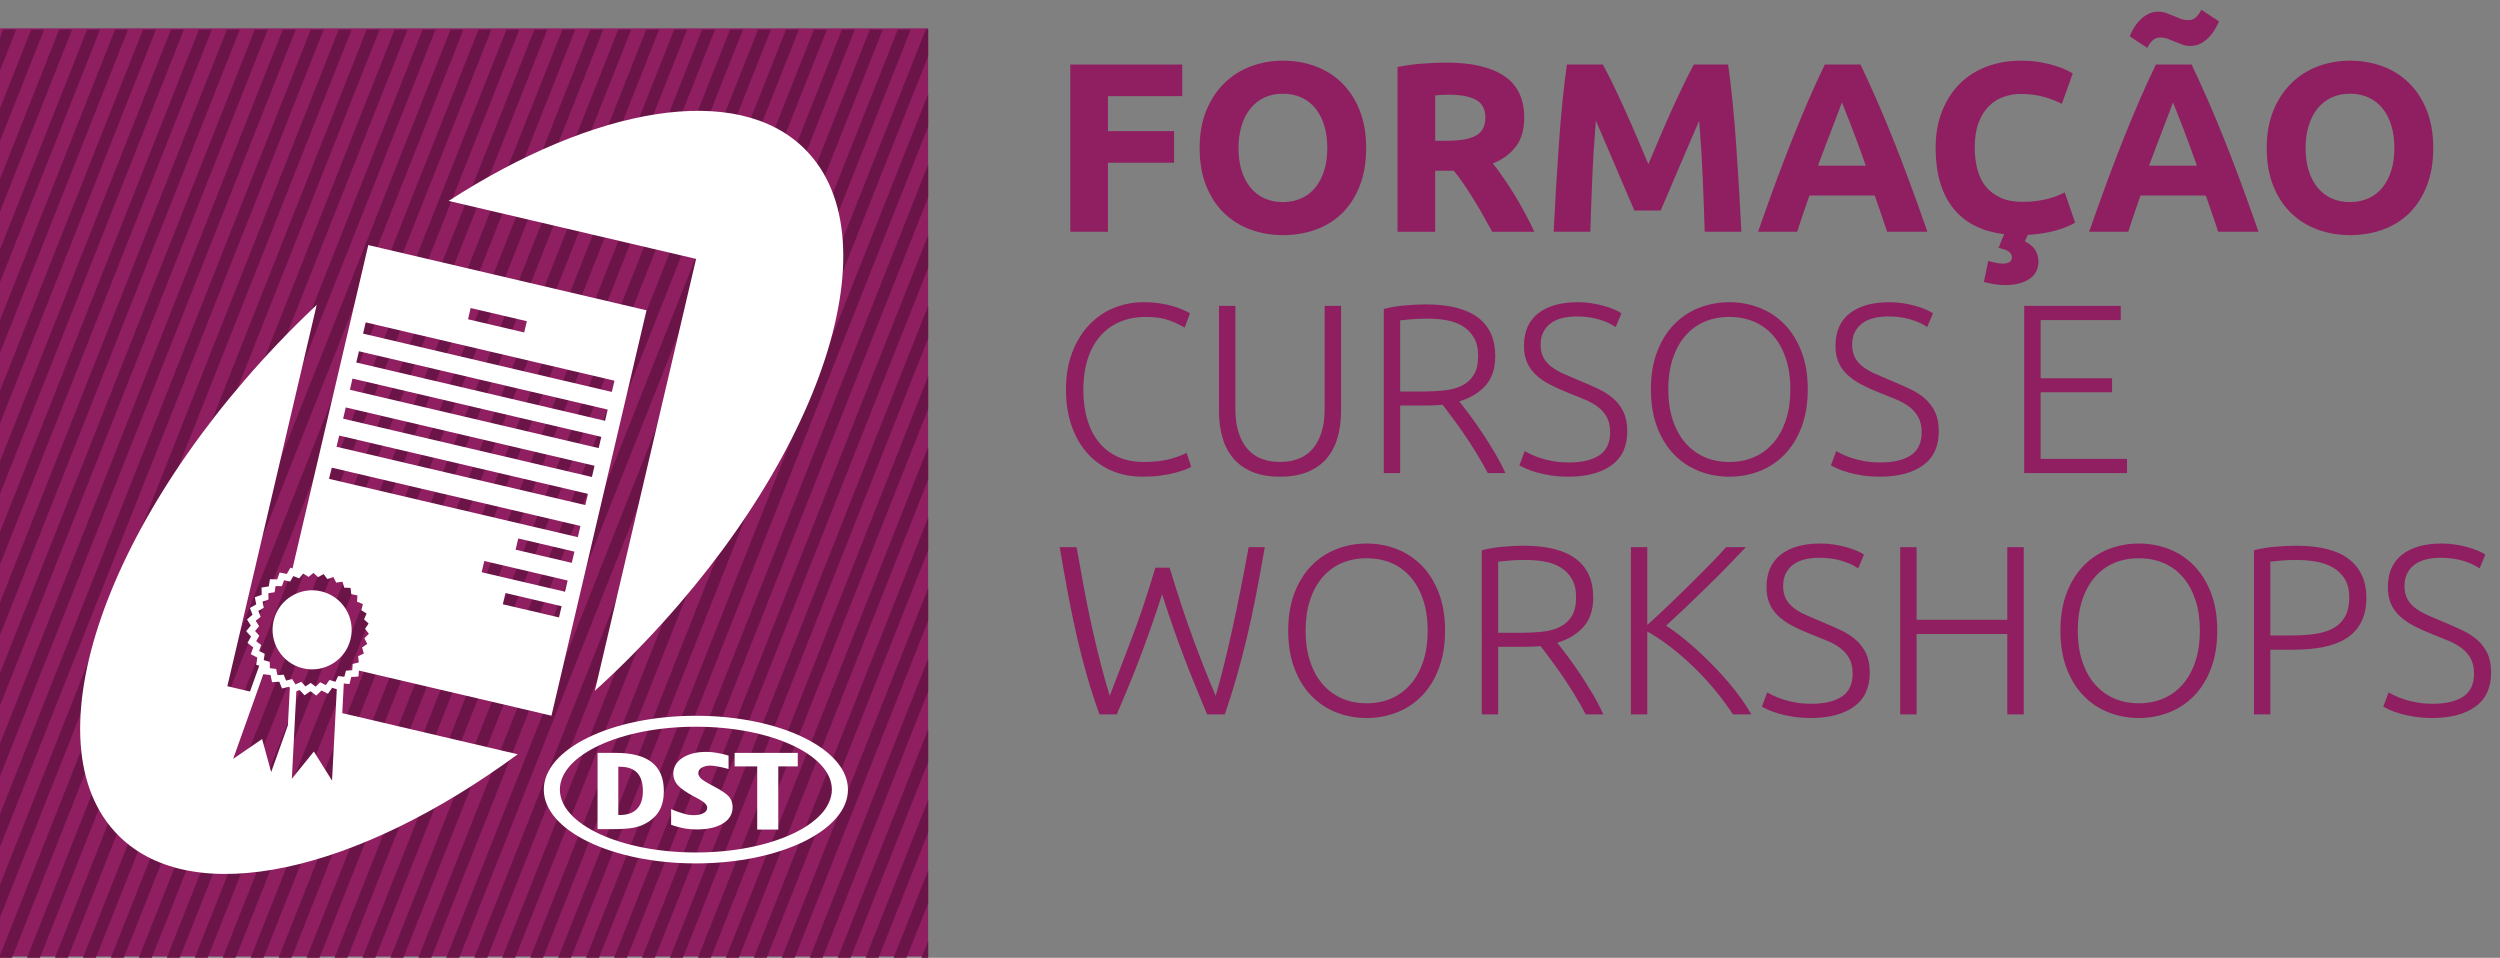 <?xml version="1.0" encoding="utf-8"?>
<!-- Generator: Adobe Illustrator 16.0.3, SVG Export Plug-In . SVG Version: 6.00 Build 0)  -->
<!DOCTYPE svg PUBLIC "-//W3C//DTD SVG 1.1//EN" "http://www.w3.org/Graphics/SVG/1.1/DTD/svg11.dtd">
<svg version="1.1" id="Layer_1" xmlns="http://www.w3.org/2000/svg" xmlns:xlink="http://www.w3.org/1999/xlink" x="0px" y="0px"
	 width="380.25px" height="145.678px" viewBox="0 0 380.25 145.678" enable-background="new 0 0 380.25 145.678"
	 xml:space="preserve">
<rect x="0" y="0" width="380.25" height="145.678" fill="#808080" stroke="none"/>
<rect y="4.31" fill="#8F1F61" width="141.167" height="141.168"/>
<g>
	<path fill="#8F1F61" d="M162.794,35.251V9.815h17.03v4.808h-11.305v5.322h10.058v4.809h-10.058v10.497H162.794z"/>
	<path fill="#8F1F61" d="M207.793,22.515c0,2.177-0.325,4.092-0.974,5.743c-0.648,1.652-1.536,3.035-2.661,4.148
		c-1.125,1.114-2.465,1.952-4.02,2.514c-1.554,0.563-3.224,0.844-5.01,0.844c-1.738,0-3.377-0.281-4.919-0.844
		c-1.541-0.562-2.887-1.4-4.037-2.514c-1.15-1.113-2.055-2.496-2.716-4.148c-0.66-1.651-0.991-3.566-0.991-5.743
		c0-2.178,0.342-4.093,1.028-5.745c0.685-1.652,1.609-3.04,2.771-4.167c1.162-1.125,2.508-1.968,4.037-2.532
		c1.529-0.562,3.139-0.844,4.827-0.844c1.737,0,3.377,0.282,4.919,0.844c1.542,0.564,2.887,1.407,4.037,2.532
		c1.149,1.126,2.055,2.515,2.716,4.167C207.462,18.422,207.793,20.337,207.793,22.515z M188.376,22.515
		c0,1.248,0.153,2.373,0.459,3.376s0.746,1.866,1.322,2.587c0.574,0.722,1.277,1.279,2.11,1.67c0.832,0.391,1.786,0.587,2.863,0.587
		c1.052,0,2-0.196,2.845-0.587c0.844-0.392,1.553-0.948,2.128-1.67c0.575-0.722,1.015-1.584,1.322-2.587
		c0.305-1.003,0.458-2.128,0.458-3.376c0-1.249-0.154-2.38-0.458-3.396c-0.308-1.016-0.748-1.884-1.322-2.606
		c-0.575-0.721-1.284-1.278-2.128-1.67c-0.845-0.391-1.793-0.587-2.845-0.587c-1.077,0-2.031,0.202-2.863,0.605
		c-0.833,0.403-1.536,0.967-2.11,1.688c-0.576,0.722-1.017,1.591-1.322,2.606C188.529,20.172,188.376,21.291,188.376,22.515z"/>
	<path fill="#8F1F61" d="M220.015,9.521c3.816,0,6.741,0.679,8.772,2.038c2.03,1.358,3.046,3.468,3.046,6.331
		c0,1.787-0.41,3.237-1.23,4.35c-0.818,1.114-2,1.989-3.541,2.625c0.515,0.636,1.053,1.365,1.615,2.184
		c0.562,0.82,1.119,1.676,1.67,2.569c0.551,0.894,1.083,1.823,1.597,2.79c0.514,0.967,0.991,1.916,1.432,2.845h-6.401
		c-0.467-0.832-0.939-1.676-1.418-2.533c-0.479-0.855-0.97-1.688-1.473-2.495c-0.504-0.808-1.001-1.572-1.494-2.294
		c-0.491-0.722-0.982-1.376-1.473-1.963h-2.826v9.286h-5.726V10.183c1.248-0.245,2.539-0.417,3.872-0.515
		C217.769,9.571,218.963,9.521,220.015,9.521z M220.345,14.403c-0.417,0-0.789,0.012-1.119,0.036
		c-0.33,0.025-0.643,0.05-0.936,0.074v6.9h1.615c2.152,0,3.694-0.268,4.624-0.807c0.93-0.538,1.395-1.456,1.395-2.753
		c0-1.248-0.471-2.134-1.413-2.66S222.181,14.403,220.345,14.403z"/>
	<path fill="#8F1F61" d="M243.798,9.815c0.442,0.807,0.951,1.805,1.528,2.991c0.577,1.188,1.177,2.472,1.803,3.854
		c0.625,1.383,1.245,2.795,1.858,4.239s1.189,2.802,1.729,4.074c0.541-1.272,1.117-2.63,1.729-4.074
		c0.614-1.444,1.233-2.856,1.858-4.239s1.228-2.667,1.804-3.854c0.576-1.186,1.085-2.184,1.528-2.991h5.211
		c0.244,1.688,0.471,3.579,0.678,5.67c0.208,2.093,0.392,4.271,0.551,6.534c0.159,2.264,0.306,4.532,0.44,6.809
		c0.135,2.275,0.251,4.416,0.349,6.423h-5.579c-0.073-2.471-0.17-5.163-0.293-8.075c-0.123-2.912-0.306-5.848-0.551-8.809
		c-0.443,1.027-0.933,2.165-1.473,3.413c-0.54,1.249-1.074,2.496-1.602,3.744c-0.527,1.249-1.037,2.441-1.528,3.58
		c-0.491,1.137-0.909,2.11-1.252,2.917h-4c-0.344-0.807-0.761-1.78-1.252-2.917c-0.491-1.139-1-2.331-1.529-3.58
		c-0.527-1.248-1.061-2.495-1.6-3.744c-0.541-1.248-1.032-2.386-1.473-3.413c-0.245,2.961-0.429,5.896-0.551,8.809
		c-0.123,2.912-0.22,5.604-0.294,8.075h-5.579c0.098-2.007,0.214-4.147,0.349-6.423c0.134-2.276,0.281-4.545,0.441-6.809
		c0.158-2.263,0.342-4.441,0.551-6.534c0.208-2.091,0.434-3.982,0.678-5.67H243.798z"/>
	<path fill="#8F1F61" d="M287.033,35.251c-0.285-0.883-0.588-1.792-0.914-2.722c-0.325-0.932-0.65-1.86-0.973-2.784h-9.935
		c-0.321,0.928-0.643,1.858-0.965,2.791c-0.323,0.932-0.624,1.838-0.902,2.715h-5.946c0.958-2.741,1.865-5.273,2.724-7.598
		c0.859-2.324,1.699-4.514,2.521-6.57c0.823-2.055,1.632-4.006,2.43-5.854s1.626-3.652,2.486-5.414h5.428
		c0.835,1.761,1.659,3.566,2.471,5.414c0.811,1.848,1.629,3.799,2.451,5.854c0.824,2.056,1.666,4.246,2.527,6.57
		c0.859,2.325,1.769,4.857,2.728,7.598H287.033z M280.153,15.577c-0.127,0.37-0.315,0.873-0.561,1.508
		c-0.247,0.637-0.526,1.371-0.841,2.204c-0.315,0.833-0.666,1.751-1.054,2.753c-0.388,1.001-0.783,2.052-1.184,3.151h7.272
		c-0.389-1.102-0.765-2.157-1.129-3.162c-0.366-1.004-0.713-1.924-1.041-2.758c-0.328-0.833-0.616-1.567-0.863-2.203
		C280.505,16.437,280.305,15.939,280.153,15.577z"/>
	<path fill="#8F1F61" d="M308.434,35.728c-0.099,0.196-0.184,0.379-0.257,0.55c-0.074,0.171-0.135,0.318-0.185,0.441
		c0.784,0.391,1.322,0.855,1.616,1.395c0.293,0.538,0.44,1.088,0.44,1.652c0,1.174-0.466,2.067-1.395,2.679
		c-0.931,0.611-2.153,0.917-3.67,0.917c-0.54,0-1.077-0.043-1.616-0.128c-0.539-0.086-1.077-0.202-1.615-0.349l0.661-3.194
		c0.17,0.049,0.483,0.129,0.936,0.239c0.453,0.111,0.899,0.165,1.339,0.165c0.343,0,0.643-0.067,0.9-0.202
		c0.256-0.135,0.397-0.374,0.422-0.716c0.024-0.293-0.092-0.562-0.35-0.807c-0.256-0.244-0.667-0.428-1.229-0.551l-0.44-0.109
		c0.097-0.293,0.226-0.63,0.385-1.01c0.159-0.38,0.312-0.74,0.459-1.083c-3.425-0.417-6.02-1.744-7.78-3.982
		c-1.763-2.239-2.644-5.279-2.644-9.121c0-2.104,0.33-3.983,0.99-5.634c0.662-1.652,1.567-3.046,2.717-4.185
		c1.15-1.137,2.521-2.001,4.111-2.587c1.59-0.587,3.315-0.881,5.175-0.881c1.076,0,2.056,0.08,2.936,0.239
		c0.881,0.16,1.652,0.343,2.313,0.551c0.661,0.208,1.211,0.421,1.652,0.642c0.44,0.22,0.757,0.391,0.954,0.514l-1.652,4.624
		c-0.782-0.415-1.694-0.77-2.733-1.063c-1.041-0.294-2.22-0.44-3.542-0.44c-0.881,0-1.743,0.146-2.587,0.44
		c-0.843,0.293-1.591,0.765-2.24,1.413c-0.648,0.649-1.169,1.486-1.559,2.514c-0.393,1.027-0.587,2.275-0.587,3.744
		c0,1.174,0.128,2.27,0.385,3.285c0.256,1.016,0.673,1.89,1.248,2.625c0.575,0.733,1.327,1.315,2.258,1.743
		c0.93,0.428,2.055,0.642,3.376,0.642c0.832,0,1.578-0.048,2.239-0.146c0.661-0.097,1.248-0.214,1.761-0.348
		c0.514-0.135,0.966-0.288,1.358-0.459c0.392-0.17,0.747-0.33,1.065-0.477l1.578,4.588c-0.71,0.44-1.682,0.838-2.917,1.193
		C311.473,35.403,310.049,35.631,308.434,35.728z"/>
	<path fill="#8F1F61" d="M337.39,35.251c-0.284-0.883-0.587-1.792-0.913-2.722c-0.325-0.932-0.65-1.86-0.973-2.784h-9.935
		c-0.321,0.928-0.644,1.858-0.966,2.791c-0.323,0.932-0.623,1.838-0.902,2.715h-5.945c0.957-2.741,1.864-5.273,2.723-7.598
		c0.86-2.324,1.699-4.514,2.522-6.57c0.823-2.055,1.632-4.006,2.431-5.854c0.798-1.848,1.626-3.652,2.485-5.414h5.428
		c0.835,1.761,1.66,3.566,2.47,5.414c0.812,1.848,1.629,3.799,2.452,5.854c0.823,2.056,1.665,4.246,2.526,6.57
		c0.86,2.325,1.77,4.857,2.728,7.598H337.39z M337.503,3.246c-0.147,0.366-0.349,0.771-0.606,1.211
		c-0.256,0.44-0.568,0.85-0.935,1.229c-0.368,0.38-0.784,0.691-1.249,0.936c-0.464,0.245-0.979,0.367-1.542,0.367
		c-0.44,0-0.851-0.068-1.229-0.203c-0.38-0.134-0.751-0.281-1.119-0.44c-0.366-0.159-0.734-0.306-1.102-0.44
		c-0.367-0.134-0.747-0.202-1.137-0.202c-0.491,0-0.894,0.159-1.211,0.478c-0.318,0.318-0.575,0.685-0.771,1.101l-2.678-1.762
		c0.146-0.367,0.348-0.771,0.605-1.211c0.256-0.44,0.569-0.85,0.936-1.229c0.367-0.379,0.783-0.69,1.248-0.936
		c0.464-0.245,0.978-0.367,1.541-0.367c0.44,0,0.851,0.067,1.23,0.202c0.378,0.135,0.752,0.281,1.119,0.44
		c0.367,0.159,0.728,0.306,1.083,0.44c0.354,0.135,0.74,0.202,1.157,0.202c0.489,0,0.893-0.159,1.211-0.478
		c0.318-0.317,0.574-0.685,0.771-1.101L337.503,3.246z M330.51,15.577c-0.126,0.37-0.314,0.873-0.56,1.508
		c-0.246,0.637-0.526,1.371-0.841,2.204c-0.314,0.833-0.666,1.751-1.054,2.753c-0.388,1.001-0.782,2.052-1.184,3.151h7.274
		c-0.391-1.102-0.767-2.157-1.131-3.162c-0.365-1.004-0.711-1.924-1.041-2.758c-0.328-0.833-0.616-1.567-0.864-2.203
		C330.863,16.437,330.663,15.939,330.51,15.577z"/>
	<path fill="#8F1F61" d="M370.095,22.515c0,2.177-0.323,4.092-0.972,5.743c-0.648,1.652-1.535,3.035-2.661,4.148
		c-1.125,1.114-2.465,1.952-4.02,2.514c-1.553,0.563-3.223,0.844-5.009,0.844c-1.738,0-3.376-0.281-4.919-0.844
		c-1.542-0.562-2.886-1.4-4.037-2.514c-1.15-1.113-2.055-2.496-2.716-4.148c-0.661-1.651-0.991-3.566-0.991-5.743
		c0-2.178,0.342-4.093,1.028-5.745c0.685-1.652,1.608-3.04,2.771-4.167c1.162-1.125,2.508-1.968,4.038-2.532
		c1.528-0.562,3.138-0.844,4.827-0.844c1.737,0,3.377,0.282,4.917,0.844c1.542,0.564,2.888,1.407,4.038,2.532
		c1.149,1.126,2.056,2.515,2.716,4.167C369.766,18.422,370.095,20.337,370.095,22.515z M350.68,22.515
		c0,1.248,0.152,2.373,0.458,3.376c0.307,1.003,0.746,1.866,1.322,2.587c0.574,0.722,1.278,1.279,2.11,1.67
		c0.832,0.391,1.786,0.587,2.863,0.587c1.051,0,2-0.196,2.845-0.587c0.844-0.392,1.554-0.948,2.129-1.67
		c0.575-0.722,1.015-1.584,1.32-2.587c0.306-1.003,0.459-2.128,0.459-3.376c0-1.249-0.153-2.38-0.459-3.396
		c-0.306-1.016-0.746-1.884-1.32-2.606c-0.575-0.721-1.285-1.278-2.129-1.67c-0.844-0.391-1.793-0.587-2.845-0.587
		c-1.077,0-2.031,0.202-2.863,0.605s-1.537,0.967-2.11,1.688c-0.576,0.722-1.016,1.591-1.322,2.606
		C350.832,20.172,350.68,21.291,350.68,22.515z"/>
	<path fill="#8F1F61" d="M173.731,72.505c-1.639,0-3.163-0.293-4.569-0.88c-1.408-0.587-2.63-1.444-3.67-2.569
		c-1.04-1.126-1.86-2.515-2.459-4.166c-0.6-1.652-0.899-3.542-0.899-5.671s0.324-4.019,0.973-5.671
		c0.648-1.651,1.51-3.04,2.587-4.166c1.076-1.125,2.324-1.976,3.744-2.551c1.419-0.575,2.9-0.862,4.441-0.862
		c0.954,0,1.823,0.061,2.605,0.183c0.784,0.124,1.469,0.275,2.056,0.459c0.587,0.184,1.088,0.367,1.505,0.55
		s0.734,0.349,0.954,0.496l-0.808,2.166c-0.611-0.367-1.389-0.728-2.331-1.083c-0.942-0.354-2.11-0.533-3.505-0.533
		c-1.591,0-2.979,0.27-4.166,0.808c-1.187,0.538-2.184,1.297-2.991,2.275c-0.808,0.979-1.414,2.141-1.817,3.488
		c-0.404,1.345-0.606,2.838-0.606,4.477c0,1.688,0.202,3.212,0.606,4.57c0.403,1.357,0.997,2.514,1.779,3.468
		c0.783,0.954,1.744,1.689,2.882,2.202c1.137,0.514,2.441,0.771,3.909,0.771c1.615,0,2.967-0.153,4.056-0.459
		s1.915-0.618,2.478-0.936L181.182,71c-0.171,0.123-0.465,0.263-0.88,0.422c-0.416,0.159-0.942,0.324-1.578,0.495
		c-0.637,0.171-1.371,0.312-2.203,0.422C175.688,72.45,174.76,72.505,173.731,72.505z"/>
	<path fill="#8F1F61" d="M194.69,72.505c-1.689,0-3.127-0.256-4.314-0.771c-1.187-0.514-2.147-1.223-2.88-2.129
		c-0.734-0.905-1.266-1.963-1.597-3.175c-0.331-1.211-0.495-2.514-0.495-3.909V46.519h2.496v15.672c0,1.394,0.166,2.601,0.496,3.615
		c0.33,1.016,0.789,1.854,1.376,2.514c0.588,0.661,1.297,1.15,2.129,1.469c0.832,0.318,1.762,0.477,2.791,0.477
		c1.026,0,1.956-0.159,2.788-0.477c0.833-0.318,1.542-0.808,2.13-1.469c0.587-0.66,1.046-1.498,1.375-2.514
		c0.331-1.015,0.496-2.221,0.496-3.615V46.519h2.496v16.003c0,1.395-0.165,2.698-0.495,3.909c-0.33,1.211-0.863,2.27-1.596,3.175
		c-0.735,0.906-1.695,1.615-2.882,2.129C197.814,72.249,196.377,72.505,194.69,72.505z"/>
	<path fill="#8F1F61" d="M227.428,54.153c0,1.909-0.502,3.413-1.504,4.514c-1.003,1.102-2.325,1.897-3.964,2.387
		c0.391,0.489,0.899,1.15,1.524,1.981c0.624,0.833,1.266,1.744,1.926,2.734c0.662,0.991,1.309,2.025,1.946,3.102
		c0.636,1.077,1.174,2.104,1.614,3.083h-2.679c-0.514-0.979-1.071-1.958-1.67-2.937c-0.6-0.978-1.211-1.927-1.835-2.844
		c-0.623-0.918-1.229-1.768-1.817-2.551c-0.587-0.783-1.1-1.468-1.541-2.056c-0.783,0.073-1.566,0.11-2.349,0.11h-4.111v10.278
		h-2.496V46.996c0.882-0.244,1.916-0.422,3.101-0.533c1.188-0.11,2.283-0.165,3.286-0.165c3.499,0,6.135,0.661,7.91,1.982
		C226.542,49.602,227.428,51.561,227.428,54.153z M217.152,48.464c-0.931,0-1.744,0.032-2.441,0.092
		c-0.698,0.062-1.279,0.117-1.744,0.166v10.827h3.45c1.15,0,2.24-0.055,3.267-0.165c1.029-0.11,1.921-0.355,2.681-0.734
		c0.758-0.379,1.357-0.924,1.798-1.634c0.44-0.709,0.661-1.676,0.661-2.9c0-1.125-0.221-2.055-0.661-2.789
		c-0.44-0.734-1.015-1.315-1.725-1.743c-0.71-0.428-1.523-0.722-2.441-0.881C219.079,48.544,218.129,48.464,217.152,48.464z"/>
	<path fill="#8F1F61" d="M238.624,70.34c1.982,0,3.523-0.361,4.625-1.085c1.101-0.724,1.652-1.896,1.652-3.513
		c0-0.932-0.179-1.711-0.533-2.336c-0.355-0.625-0.826-1.153-1.413-1.582c-0.586-0.429-1.26-0.796-2.019-1.101
		c-0.758-0.304-1.554-0.626-2.386-0.967c-1.051-0.413-1.994-0.839-2.825-1.276c-0.833-0.438-1.542-0.932-2.129-1.483
		c-0.586-0.55-1.033-1.18-1.34-1.89c-0.306-0.71-0.459-1.542-0.459-2.495c0-2.178,0.722-3.831,2.166-4.956
		c1.444-1.125,3.451-1.688,6.02-1.688c0.685,0,1.359,0.049,2.019,0.146c0.661,0.098,1.279,0.227,1.854,0.385
		c0.574,0.16,1.101,0.337,1.578,0.532c0.477,0.196,0.874,0.404,1.192,0.624l-0.88,2.092c-0.71-0.488-1.573-0.881-2.588-1.174
		c-1.015-0.293-2.11-0.44-3.285-0.44c-0.807,0-1.548,0.079-2.22,0.238c-0.674,0.159-1.255,0.416-1.744,0.771
		c-0.489,0.354-0.875,0.802-1.155,1.339c-0.282,0.54-0.423,1.188-0.423,1.946c0,0.783,0.146,1.444,0.44,1.982
		s0.704,1.003,1.23,1.395c0.526,0.392,1.143,0.747,1.854,1.064c0.709,0.318,1.48,0.648,2.312,0.991
		c1.003,0.416,1.951,0.832,2.845,1.248c0.892,0.417,1.669,0.906,2.33,1.468c0.661,0.563,1.188,1.248,1.579,2.055
		c0.391,0.808,0.587,1.799,0.587,2.973c0,2.3-0.802,4.026-2.404,5.174c-1.604,1.15-3.774,1.726-6.515,1.726
		c-0.979,0-1.873-0.061-2.68-0.184c-0.807-0.122-1.529-0.275-2.166-0.458c-0.637-0.184-1.174-0.373-1.615-0.569
		c-0.44-0.196-0.785-0.367-1.028-0.515l0.809-2.165c0.244,0.146,0.574,0.318,0.991,0.514c0.415,0.196,0.905,0.385,1.468,0.569
		c0.562,0.183,1.198,0.336,1.909,0.459C236.984,70.279,237.766,70.34,238.624,70.34z"/>
	<path fill="#8F1F61" d="M274.96,59.218c0,2.178-0.319,4.099-0.955,5.763c-0.636,1.664-1.499,3.053-2.587,4.167
		c-1.09,1.113-2.355,1.951-3.799,2.513c-1.444,0.563-2.973,0.844-4.587,0.844c-1.616,0-3.145-0.281-4.588-0.844
		c-1.444-0.562-2.71-1.4-3.799-2.513c-1.089-1.114-1.952-2.502-2.587-4.167c-0.637-1.664-0.955-3.584-0.955-5.763
		c0-2.178,0.317-4.092,0.955-5.744c0.636-1.652,1.499-3.034,2.587-4.147c1.088-1.113,2.355-1.951,3.799-2.514
		c1.444-0.562,2.973-0.844,4.588-0.844c1.614,0,3.144,0.281,4.587,0.844c1.443,0.563,2.709,1.401,3.799,2.514
		c1.088,1.114,1.952,2.496,2.587,4.147C274.642,55.126,274.96,57.041,274.96,59.218z M272.318,59.218
		c0-1.712-0.221-3.249-0.661-4.606c-0.441-1.357-1.064-2.514-1.872-3.468c-0.809-0.954-1.78-1.682-2.918-2.184
		c-1.138-0.501-2.417-0.753-3.835-0.753c-1.419,0-2.698,0.251-3.836,0.753c-1.137,0.502-2.11,1.229-2.918,2.184
		c-0.807,0.955-1.431,2.111-1.871,3.468c-0.44,1.358-0.661,2.895-0.661,4.606c0,1.713,0.221,3.249,0.661,4.607
		c0.44,1.357,1.064,2.514,1.871,3.468c0.808,0.954,1.781,1.689,2.918,2.202c1.138,0.514,2.417,0.771,3.836,0.771
		c1.418,0,2.697-0.257,3.835-0.771c1.138-0.513,2.11-1.248,2.918-2.202c0.808-0.954,1.431-2.11,1.872-3.468
		C272.097,62.467,272.318,60.932,272.318,59.218z"/>
	<path fill="#8F1F61" d="M286.007,70.34c1.982,0,3.524-0.361,4.625-1.085c1.1-0.724,1.651-1.896,1.651-3.513
		c0-0.932-0.178-1.711-0.532-2.336c-0.355-0.625-0.826-1.153-1.413-1.582c-0.587-0.429-1.261-0.796-2.02-1.101
		c-0.758-0.304-1.555-0.626-2.386-0.967c-1.052-0.413-1.994-0.839-2.826-1.276c-0.833-0.438-1.542-0.932-2.129-1.483
		c-0.587-0.55-1.033-1.18-1.339-1.89c-0.307-0.71-0.459-1.542-0.459-2.495c0-2.178,0.722-3.831,2.166-4.956
		c1.443-1.125,3.45-1.688,6.02-1.688c0.685,0,1.358,0.049,2.018,0.146c0.661,0.098,1.278,0.227,1.854,0.385
		c0.574,0.16,1.101,0.337,1.578,0.532c0.477,0.196,0.874,0.404,1.193,0.624l-0.881,2.092c-0.71-0.488-1.572-0.881-2.587-1.174
		c-1.016-0.293-2.111-0.44-3.286-0.44c-0.807,0-1.547,0.079-2.221,0.238c-0.673,0.159-1.254,0.416-1.742,0.771
		c-0.49,0.354-0.876,0.802-1.156,1.339c-0.283,0.54-0.422,1.188-0.422,1.946c0,0.783,0.146,1.444,0.44,1.982
		c0.293,0.539,0.703,1.003,1.229,1.395c0.525,0.392,1.144,0.747,1.854,1.064c0.709,0.318,1.48,0.648,2.312,0.991
		c1.002,0.416,1.95,0.832,2.845,1.248c0.891,0.417,1.67,0.906,2.331,1.468c0.66,0.563,1.186,1.248,1.578,2.055
		c0.39,0.808,0.587,1.799,0.587,2.973c0,2.3-0.801,4.026-2.405,5.174c-1.604,1.15-3.774,1.726-6.514,1.726
		c-0.979,0-1.873-0.061-2.679-0.184c-0.808-0.122-1.53-0.275-2.166-0.458c-0.637-0.184-1.174-0.373-1.615-0.569
		c-0.44-0.196-0.783-0.367-1.028-0.515l0.808-2.165c0.245,0.146,0.575,0.318,0.991,0.514c0.416,0.196,0.905,0.385,1.468,0.569
		c0.562,0.183,1.199,0.336,1.909,0.459C284.368,70.279,285.15,70.34,286.007,70.34z"/>
	<path fill="#8F1F61" d="M307.883,71.955V46.519h14.682v2.166h-12.186v8.845h10.864v2.129h-10.864V69.79h13.14v2.166H307.883z"/>
	<path fill="#8F1F61" d="M177.9,86.343c1.18,3.933,2.356,7.498,3.532,10.695c1.176,3.198,2.334,6.129,3.475,8.795
		c0.84-2.888,1.688-6.289,2.542-10.202c0.854-3.912,1.677-8.047,2.467-12.408h2.459c-0.452,2.622-0.901,5.077-1.348,7.366
		c-0.448,2.289-0.917,4.466-1.413,6.534c-0.494,2.066-1.012,4.047-1.554,5.942c-0.542,1.896-1.133,3.76-1.773,5.595h-2.685
		c-0.577-1.399-1.152-2.797-1.727-4.191c-0.574-1.394-1.145-2.832-1.711-4.311c-0.566-1.479-1.131-3.025-1.698-4.64
		c-0.566-1.613-1.136-3.326-1.709-5.137c-0.582,1.818-1.158,3.535-1.729,5.151c-0.571,1.617-1.138,3.165-1.7,4.646
		c-0.563,1.48-1.132,2.918-1.707,4.313c-0.574,1.394-1.162,2.785-1.762,4.169h-2.63c-0.664-1.837-1.271-3.704-1.823-5.602
		c-0.553-1.897-1.068-3.88-1.548-5.947c-0.479-2.067-0.936-4.245-1.367-6.531c-0.432-2.287-0.87-4.74-1.315-7.357h2.57
		c0.379,2.15,0.762,4.261,1.149,6.33c0.387,2.068,0.795,4.068,1.226,6.001c0.432,1.933,0.872,3.761,1.319,5.488
		s0.898,3.323,1.352,4.791c1.044-2.714,2.169-5.654,3.374-8.822c1.206-3.166,2.394-6.722,3.565-10.668H177.9z"/>
	<path fill="#8F1F61" d="M219.794,95.922c0,2.178-0.318,4.099-0.954,5.762c-0.636,1.665-1.499,3.053-2.587,4.167
		c-1.09,1.113-2.357,1.951-3.8,2.514c-1.443,0.563-2.974,0.844-4.588,0.844c-1.614,0-3.144-0.281-4.587-0.844
		c-1.444-0.563-2.711-1.4-3.798-2.514c-1.089-1.113-1.953-2.502-2.589-4.167c-0.636-1.664-0.954-3.584-0.954-5.762
		c0-2.178,0.318-4.092,0.954-5.744c0.636-1.652,1.5-3.034,2.589-4.147c1.087-1.114,2.354-1.951,3.798-2.515
		c1.443-0.562,2.973-0.844,4.587-0.844c1.615,0,3.145,0.282,4.588,0.844c1.443,0.563,2.709,1.401,3.8,2.515
		c1.088,1.114,1.951,2.496,2.587,4.147C219.476,91.831,219.794,93.745,219.794,95.922z M217.152,95.922
		c0-1.712-0.221-3.249-0.661-4.606c-0.44-1.358-1.064-2.514-1.871-3.468c-0.809-0.954-1.781-1.683-2.918-2.184
		c-1.138-0.501-2.417-0.752-3.836-0.752c-1.419,0-2.697,0.251-3.835,0.752c-1.137,0.501-2.11,1.23-2.918,2.184
		c-0.807,0.955-1.43,2.11-1.871,3.468c-0.44,1.358-0.662,2.894-0.662,4.606c0,1.713,0.221,3.248,0.662,4.606
		c0.441,1.358,1.064,2.514,1.871,3.468c0.808,0.954,1.781,1.688,2.918,2.202c1.139,0.514,2.417,0.771,3.835,0.771
		c1.419,0,2.698-0.257,3.836-0.771c1.137-0.514,2.11-1.248,2.918-2.202c0.807-0.954,1.431-2.11,1.871-3.468
		C216.931,99.17,217.152,97.635,217.152,95.922z"/>
	<path fill="#8F1F61" d="M242.33,90.857c0,1.909-0.501,3.414-1.504,4.515c-1.004,1.101-2.325,1.896-3.964,2.386
		c0.391,0.489,0.899,1.149,1.523,1.981c0.625,0.833,1.267,1.744,1.928,2.734c0.66,0.992,1.308,2.025,1.946,3.102
		c0.636,1.077,1.173,2.104,1.613,3.083h-2.678c-0.514-0.979-1.072-1.958-1.67-2.937c-0.6-0.978-1.211-1.927-1.835-2.844
		c-0.625-0.918-1.23-1.768-1.817-2.551c-0.587-0.783-1.101-1.468-1.542-2.055c-0.784,0.073-1.566,0.11-2.349,0.11h-4.111v10.278
		h-2.495V83.7c0.881-0.245,1.914-0.422,3.101-0.532c1.187-0.11,2.283-0.165,3.286-0.165c3.498,0,6.135,0.66,7.91,1.982
		C241.443,86.306,242.33,88.264,242.33,90.857z M232.052,85.168c-0.93,0-1.743,0.031-2.44,0.091
		c-0.697,0.062-1.278,0.117-1.744,0.166v10.827h3.45c1.15,0,2.24-0.055,3.267-0.165c1.027-0.11,1.921-0.355,2.679-0.734
		c0.758-0.379,1.358-0.923,1.799-1.633c0.44-0.709,0.661-1.676,0.661-2.9c0-1.125-0.221-2.055-0.661-2.789
		c-0.441-0.734-1.017-1.316-1.726-1.744c-0.71-0.428-1.523-0.722-2.441-0.881C233.979,85.247,233.031,85.168,232.052,85.168z"/>
	<path fill="#8F1F61" d="M263.582,108.659c-0.833-1.275-1.769-2.537-2.808-3.787c-1.041-1.25-2.135-2.426-3.286-3.528
		c-1.15-1.103-2.319-2.107-3.505-3.014c-1.187-0.907-2.33-1.667-3.432-2.28v12.609h-2.496V83.223h2.496V95.06
		c0.931-0.831,1.965-1.789,3.104-2.876c1.138-1.087,2.265-2.181,3.378-3.28c1.115-1.099,2.162-2.149,3.141-3.151
		c0.979-1.001,1.763-1.844,2.352-2.529h3.009c-0.709,0.757-1.567,1.656-2.571,2.694c-1.004,1.039-2.069,2.108-3.196,3.207
		c-1.126,1.1-2.247,2.181-3.361,3.243c-1.114,1.063-2.113,1.998-2.994,2.803c0.708,0.442,1.474,0.987,2.293,1.636
		c0.82,0.648,1.652,1.359,2.496,2.132c0.844,0.771,1.676,1.58,2.496,2.426c0.82,0.845,1.591,1.697,2.313,2.554
		c0.721,0.858,1.37,1.69,1.945,2.499c0.575,0.809,1.045,1.556,1.413,2.243H263.582z"/>
	<path fill="#8F1F61" d="M275.51,107.043c1.982,0,3.524-0.361,4.625-1.085s1.651-1.895,1.651-3.513c0-0.932-0.178-1.711-0.532-2.335
		c-0.354-0.625-0.825-1.153-1.413-1.583c-0.587-0.428-1.261-0.796-2.019-1.1c-0.759-0.304-1.554-0.625-2.386-0.967
		c-1.052-0.413-1.995-0.838-2.826-1.276c-0.832-0.438-1.541-0.932-2.129-1.483c-0.586-0.55-1.033-1.18-1.339-1.89
		c-0.307-0.71-0.459-1.542-0.459-2.496c0-2.178,0.722-3.83,2.166-4.955c1.443-1.125,3.451-1.689,6.02-1.689
		c0.685,0,1.358,0.049,2.018,0.147c0.661,0.098,1.279,0.226,1.854,0.385c0.575,0.16,1.101,0.337,1.578,0.533
		s0.875,0.404,1.193,0.624l-0.882,2.092c-0.709-0.49-1.573-0.882-2.587-1.175c-1.016-0.293-2.111-0.44-3.286-0.44
		c-0.806,0-1.546,0.079-2.219,0.239c-0.675,0.159-1.255,0.416-1.744,0.771c-0.49,0.355-0.875,0.802-1.157,1.34
		c-0.282,0.539-0.422,1.187-0.422,1.945c0,0.783,0.146,1.444,0.44,1.982c0.293,0.539,0.703,1.003,1.229,1.395
		c0.526,0.392,1.144,0.747,1.855,1.064c0.708,0.318,1.48,0.649,2.312,0.991c1.002,0.417,1.95,0.832,2.844,1.248
		c0.893,0.416,1.669,0.905,2.331,1.468c0.661,0.562,1.187,1.248,1.578,2.055c0.391,0.807,0.587,1.799,0.587,2.973
		c0,2.299-0.802,4.025-2.405,5.175c-1.602,1.15-3.774,1.725-6.514,1.725c-0.979,0-1.872-0.062-2.679-0.184
		c-0.807-0.123-1.529-0.275-2.166-0.458c-0.637-0.184-1.175-0.373-1.616-0.569c-0.44-0.196-0.783-0.367-1.027-0.514l0.807-2.166
		c0.245,0.147,0.575,0.318,0.991,0.514c0.416,0.196,0.904,0.385,1.468,0.569c0.562,0.183,1.199,0.336,1.909,0.459
		C273.871,106.983,274.654,107.043,275.51,107.043z"/>
	<path fill="#8F1F61" d="M305.313,83.223h2.497v25.437h-2.497V96.436h-13.8v12.223h-2.496V83.223h2.496v11.048h13.8V83.223z"/>
	<path fill="#8F1F61" d="M337.245,95.922c0,2.178-0.317,4.099-0.953,5.762c-0.637,1.665-1.499,3.053-2.588,4.167
		c-1.089,1.113-2.354,1.951-3.799,2.514c-1.444,0.563-2.972,0.844-4.588,0.844c-1.615,0-3.144-0.281-4.587-0.844
		c-1.444-0.563-2.711-1.4-3.798-2.514c-1.09-1.113-1.953-2.502-2.588-4.167c-0.637-1.664-0.955-3.584-0.955-5.762
		c0-2.178,0.317-4.092,0.955-5.744c0.635-1.652,1.498-3.034,2.588-4.147c1.087-1.114,2.354-1.951,3.798-2.515
		c1.443-0.562,2.973-0.844,4.587-0.844c1.616,0,3.144,0.282,4.588,0.844c1.444,0.563,2.71,1.401,3.799,2.515
		c1.089,1.114,1.952,2.496,2.588,4.147C336.927,91.831,337.245,93.745,337.245,95.922z M334.603,95.922
		c0-1.712-0.221-3.249-0.661-4.606s-1.063-2.514-1.871-3.468c-0.809-0.954-1.781-1.683-2.919-2.184s-2.417-0.752-3.835-0.752
		c-1.419,0-2.697,0.251-3.835,0.752c-1.138,0.501-2.11,1.23-2.918,2.184c-0.807,0.955-1.431,2.11-1.872,3.468
		c-0.44,1.358-0.662,2.894-0.662,4.606c0,1.713,0.221,3.248,0.662,4.606c0.441,1.358,1.064,2.514,1.872,3.468
		c0.808,0.954,1.78,1.688,2.918,2.202c1.138,0.514,2.416,0.771,3.835,0.771c1.419,0,2.698-0.257,3.835-0.771s2.11-1.248,2.919-2.202
		c0.808-0.954,1.431-2.11,1.871-3.468C334.382,99.17,334.603,97.635,334.603,95.922z"/>
	<path fill="#8F1F61" d="M349.247,83.003c3.598,0,6.276,0.685,8.038,2.055c1.762,1.371,2.643,3.316,2.643,5.836
		c0,1.444-0.256,2.673-0.771,3.688c-0.514,1.016-1.249,1.835-2.202,2.459c-0.954,0.624-2.123,1.077-3.505,1.358
		c-1.383,0.281-2.942,0.422-4.68,0.422h-3.45v9.837h-2.496V83.7c0.881-0.245,1.916-0.422,3.102-0.532
		C347.112,83.058,348.219,83.003,349.247,83.003z M349.357,85.168c-0.93,0-1.719,0.031-2.368,0.091
		c-0.648,0.062-1.205,0.117-1.67,0.166v11.231h3.157c1.346,0,2.562-0.08,3.653-0.239c1.088-0.159,2.018-0.452,2.788-0.88
		c0.771-0.428,1.364-1.021,1.781-1.78c0.416-0.759,0.625-1.726,0.625-2.9c0-1.125-0.227-2.055-0.68-2.789s-1.052-1.315-1.798-1.744
		c-0.747-0.428-1.597-0.728-2.551-0.899C351.339,85.254,350.36,85.168,349.357,85.168z"/>
	<path fill="#8F1F61" d="M370.021,107.043c1.981,0,3.523-0.361,4.625-1.085c1.1-0.724,1.651-1.895,1.651-3.513
		c0-0.932-0.178-1.711-0.532-2.335c-0.354-0.625-0.827-1.153-1.414-1.583c-0.587-0.428-1.261-0.796-2.018-1.1
		c-0.759-0.304-1.555-0.625-2.386-0.967c-1.053-0.413-1.996-0.838-2.827-1.276c-0.831-0.438-1.541-0.932-2.129-1.483
		c-0.587-0.55-1.034-1.18-1.34-1.89c-0.305-0.71-0.459-1.542-0.459-2.496c0-2.178,0.722-3.83,2.167-4.955
		c1.443-1.125,3.449-1.689,6.019-1.689c0.685,0,1.358,0.049,2.018,0.147c0.662,0.098,1.279,0.226,1.855,0.385
		c0.574,0.16,1.1,0.337,1.577,0.533c0.478,0.196,0.876,0.404,1.193,0.624l-0.88,2.092c-0.71-0.49-1.572-0.882-2.588-1.175
		c-1.016-0.293-2.11-0.44-3.285-0.44c-0.808,0-1.548,0.079-2.22,0.239c-0.674,0.159-1.255,0.416-1.743,0.771
		c-0.491,0.355-0.876,0.802-1.157,1.34c-0.282,0.539-0.422,1.187-0.422,1.945c0,0.783,0.146,1.444,0.44,1.982
		c0.292,0.539,0.702,1.003,1.229,1.395c0.526,0.392,1.144,0.747,1.854,1.064c0.709,0.318,1.48,0.649,2.312,0.991
		c1.004,0.417,1.951,0.832,2.845,1.248c0.893,0.416,1.67,0.905,2.331,1.468c0.66,0.562,1.187,1.248,1.578,2.055
		c0.391,0.807,0.587,1.799,0.587,2.973c0,2.299-0.802,4.025-2.405,5.175c-1.603,1.15-3.773,1.725-6.514,1.725
		c-0.979,0-1.872-0.062-2.678-0.184c-0.808-0.123-1.531-0.275-2.167-0.458c-0.637-0.184-1.175-0.373-1.615-0.569
		c-0.44-0.196-0.784-0.367-1.027-0.514l0.807-2.166c0.244,0.147,0.574,0.318,0.991,0.514c0.416,0.196,0.904,0.385,1.469,0.569
		c0.562,0.183,1.198,0.336,1.909,0.459C368.382,106.983,369.165,107.043,370.021,107.043z"/>
</g>
<g>
	<defs>
		<rect id="SVGID_1_" y="4.5" width="141.176" height="141.179"/>
	</defs>
	<clipPath id="SVGID_2_">
		<use xlink:href="#SVGID_1_"  overflow="visible"/>
	</clipPath>
	<g id="Layer_2" clip-path="url(#SVGID_2_)">
		<g>
			
				<line fill="none" stroke="#6A1447" stroke-width="1.822" stroke-miterlimit="10" x1="-6.533" y1="-28.955" x2="-103.697" y2="216.385"/>
			
				<line fill="none" stroke="#6A1447" stroke-width="1.822" stroke-miterlimit="10" x1="-2.281" y1="-28.955" x2="-99.445" y2="216.385"/>
			
				<line fill="none" stroke="#6A1447" stroke-width="1.822" stroke-miterlimit="10" x1="1.971" y1="-28.955" x2="-95.193" y2="216.385"/>
			
				<line fill="none" stroke="#6A1447" stroke-width="1.822" stroke-miterlimit="10" x1="6.223" y1="-28.955" x2="-90.941" y2="216.385"/>
			
				<line fill="none" stroke="#6A1447" stroke-width="1.822" stroke-miterlimit="10" x1="10.474" y1="-28.955" x2="-86.689" y2="216.385"/>
			
				<line fill="none" stroke="#6A1447" stroke-width="1.822" stroke-miterlimit="10" x1="14.726" y1="-28.955" x2="-82.438" y2="216.385"/>
			
				<line fill="none" stroke="#6A1447" stroke-width="1.822" stroke-miterlimit="10" x1="18.978" y1="-28.955" x2="-78.187" y2="216.385"/>
			
				<line fill="none" stroke="#6A1447" stroke-width="1.822" stroke-miterlimit="10" x1="23.23" y1="-28.955" x2="-73.935" y2="216.385"/>
			
				<line fill="none" stroke="#6A1447" stroke-width="1.822" stroke-miterlimit="10" x1="27.482" y1="-28.955" x2="-69.682" y2="216.385"/>
			
				<line fill="none" stroke="#6A1447" stroke-width="1.822" stroke-miterlimit="10" x1="31.734" y1="-28.955" x2="-65.43" y2="216.385"/>
			
				<line fill="none" stroke="#6A1447" stroke-width="1.822" stroke-miterlimit="10" x1="35.986" y1="-28.955" x2="-61.178" y2="216.385"/>
			
				<line fill="none" stroke="#6A1447" stroke-width="1.822" stroke-miterlimit="10" x1="40.237" y1="-28.955" x2="-56.927" y2="216.385"/>
			
				<line fill="none" stroke="#6A1447" stroke-width="1.822" stroke-miterlimit="10" x1="44.489" y1="-28.955" x2="-52.675" y2="216.385"/>
			
				<line fill="none" stroke="#6A1447" stroke-width="1.822" stroke-miterlimit="10" x1="48.741" y1="-28.955" x2="-48.423" y2="216.385"/>
			
				<line fill="none" stroke="#6A1447" stroke-width="1.822" stroke-miterlimit="10" x1="52.993" y1="-28.955" x2="-44.171" y2="216.385"/>
			
				<line fill="none" stroke="#6A1447" stroke-width="1.822" stroke-miterlimit="10" x1="57.245" y1="-28.955" x2="-39.919" y2="216.385"/>
			
				<line fill="none" stroke="#6A1447" stroke-width="1.822" stroke-miterlimit="10" x1="61.496" y1="-28.955" x2="-35.668" y2="216.385"/>
			
				<line fill="none" stroke="#6A1447" stroke-width="1.822" stroke-miterlimit="10" x1="65.748" y1="-28.955" x2="-31.416" y2="216.385"/>
			
				<line fill="none" stroke="#6A1447" stroke-width="1.822" stroke-miterlimit="10" x1="70" y1="-28.955" x2="-27.165" y2="216.385"/>
			
				<line fill="none" stroke="#6A1447" stroke-width="1.822" stroke-miterlimit="10" x1="74.252" y1="-28.955" x2="-22.912" y2="216.385"/>
			
				<line fill="none" stroke="#6A1447" stroke-width="1.822" stroke-miterlimit="10" x1="78.503" y1="-28.955" x2="-18.661" y2="216.385"/>
			
				<line fill="none" stroke="#6A1447" stroke-width="1.822" stroke-miterlimit="10" x1="82.755" y1="-28.955" x2="-14.409" y2="216.385"/>
			
				<line fill="none" stroke="#6A1447" stroke-width="1.822" stroke-miterlimit="10" x1="87.007" y1="-28.955" x2="-10.157" y2="216.385"/>
			
				<line fill="none" stroke="#6A1447" stroke-width="1.822" stroke-miterlimit="10" x1="91.259" y1="-28.955" x2="-5.905" y2="216.385"/>
			
				<line fill="none" stroke="#6A1447" stroke-width="1.822" stroke-miterlimit="10" x1="95.511" y1="-28.955" x2="-1.653" y2="216.385"/>
			
				<line fill="none" stroke="#6A1447" stroke-width="1.822" stroke-miterlimit="10" x1="99.763" y1="-28.955" x2="2.599" y2="216.385"/>
			
				<line fill="none" stroke="#6A1447" stroke-width="1.822" stroke-miterlimit="10" x1="104.015" y1="-28.955" x2="6.851" y2="216.385"/>
			
				<line fill="none" stroke="#6A1447" stroke-width="1.822" stroke-miterlimit="10" x1="108.267" y1="-28.955" x2="11.103" y2="216.385"/>
			
				<line fill="none" stroke="#6A1447" stroke-width="1.822" stroke-miterlimit="10" x1="112.519" y1="-28.955" x2="15.354" y2="216.385"/>
			
				<line fill="none" stroke="#6A1447" stroke-width="1.822" stroke-miterlimit="10" x1="116.771" y1="-28.955" x2="19.606" y2="216.385"/>
			
				<line fill="none" stroke="#6A1447" stroke-width="1.822" stroke-miterlimit="10" x1="121.022" y1="-28.955" x2="23.858" y2="216.385"/>
			
				<line fill="none" stroke="#6A1447" stroke-width="1.822" stroke-miterlimit="10" x1="125.273" y1="-28.955" x2="28.11" y2="216.385"/>
			
				<line fill="none" stroke="#6A1447" stroke-width="1.822" stroke-miterlimit="10" x1="129.525" y1="-28.955" x2="32.361" y2="216.385"/>
			
				<line fill="none" stroke="#6A1447" stroke-width="1.822" stroke-miterlimit="10" x1="133.778" y1="-28.955" x2="36.614" y2="216.385"/>
			
				<line fill="none" stroke="#6A1447" stroke-width="1.822" stroke-miterlimit="10" x1="138.029" y1="-28.955" x2="40.865" y2="216.385"/>
			
				<line fill="none" stroke="#6A1447" stroke-width="1.822" stroke-miterlimit="10" x1="142.282" y1="-28.955" x2="45.118" y2="216.385"/>
			
				<line fill="none" stroke="#6A1447" stroke-width="1.822" stroke-miterlimit="10" x1="146.533" y1="-28.955" x2="49.369" y2="216.385"/>
			
				<line fill="none" stroke="#6A1447" stroke-width="1.822" stroke-miterlimit="10" x1="150.785" y1="-28.955" x2="53.621" y2="216.385"/>
			
				<line fill="none" stroke="#6A1447" stroke-width="1.822" stroke-miterlimit="10" x1="155.037" y1="-28.955" x2="57.873" y2="216.385"/>
			
				<line fill="none" stroke="#6A1447" stroke-width="1.822" stroke-miterlimit="10" x1="159.289" y1="-28.955" x2="62.125" y2="216.385"/>
			
				<line fill="none" stroke="#6A1447" stroke-width="1.822" stroke-miterlimit="10" x1="163.54" y1="-28.955" x2="66.376" y2="216.385"/>
			
				<line fill="none" stroke="#6A1447" stroke-width="1.822" stroke-miterlimit="10" x1="167.792" y1="-28.955" x2="70.628" y2="216.385"/>
			
				<line fill="none" stroke="#6A1447" stroke-width="1.822" stroke-miterlimit="10" x1="172.044" y1="-28.955" x2="74.88" y2="216.385"/>
			
				<line fill="none" stroke="#6A1447" stroke-width="1.822" stroke-miterlimit="10" x1="176.295" y1="-28.955" x2="79.131" y2="216.385"/>
			
				<line fill="none" stroke="#6A1447" stroke-width="1.822" stroke-miterlimit="10" x1="180.547" y1="-28.955" x2="83.383" y2="216.385"/>
			
				<line fill="none" stroke="#6A1447" stroke-width="1.822" stroke-miterlimit="10" x1="184.799" y1="-28.955" x2="87.635" y2="216.385"/>
			
				<line fill="none" stroke="#6A1447" stroke-width="1.822" stroke-miterlimit="10" x1="189.051" y1="-28.955" x2="91.887" y2="216.385"/>
			
				<line fill="none" stroke="#6A1447" stroke-width="1.822" stroke-miterlimit="10" x1="193.302" y1="-28.955" x2="96.139" y2="216.385"/>
			
				<line fill="none" stroke="#6A1447" stroke-width="1.822" stroke-miterlimit="10" x1="197.555" y1="-28.955" x2="100.391" y2="216.385"/>
			
				<line fill="none" stroke="#6A1447" stroke-width="1.822" stroke-miterlimit="10" x1="201.807" y1="-28.955" x2="104.642" y2="216.385"/>
			
				<line fill="none" stroke="#6A1447" stroke-width="1.822" stroke-miterlimit="10" x1="206.059" y1="-28.955" x2="108.895" y2="216.385"/>
			
				<line fill="none" stroke="#6A1447" stroke-width="1.822" stroke-miterlimit="10" x1="210.311" y1="-28.955" x2="113.146" y2="216.385"/>
			
				<line fill="none" stroke="#6A1447" stroke-width="1.822" stroke-miterlimit="10" x1="214.562" y1="-28.955" x2="117.398" y2="216.385"/>
			
				<line fill="none" stroke="#6A1447" stroke-width="1.822" stroke-miterlimit="10" x1="218.814" y1="-28.955" x2="121.65" y2="216.385"/>
			
				<line fill="none" stroke="#6A1447" stroke-width="1.822" stroke-miterlimit="10" x1="223.066" y1="-28.955" x2="125.902" y2="216.385"/>
			
				<line fill="none" stroke="#6A1447" stroke-width="1.822" stroke-miterlimit="10" x1="227.317" y1="-28.955" x2="130.154" y2="216.385"/>
			
				<line fill="none" stroke="#6A1447" stroke-width="1.822" stroke-miterlimit="10" x1="231.57" y1="-28.955" x2="134.406" y2="216.385"/>
			
				<line fill="none" stroke="#6A1447" stroke-width="1.822" stroke-miterlimit="10" x1="235.821" y1="-28.955" x2="138.657" y2="216.385"/>
			
				<line fill="none" stroke="#6A1447" stroke-width="1.822" stroke-miterlimit="10" x1="240.073" y1="-28.955" x2="142.909" y2="216.385"/>
			
				<line fill="none" stroke="#6A1447" stroke-width="1.822" stroke-miterlimit="10" x1="244.326" y1="-28.955" x2="147.162" y2="216.385"/>
			
				<line fill="none" stroke="#6A1447" stroke-width="1.822" stroke-miterlimit="10" x1="248.578" y1="-28.955" x2="151.413" y2="216.385"/>
			
				<line fill="none" stroke="#6A1447" stroke-width="1.822" stroke-miterlimit="10" x1="252.83" y1="-28.955" x2="155.665" y2="216.385"/>
			
				<line fill="none" stroke="#6A1447" stroke-width="1.822" stroke-miterlimit="10" x1="257.081" y1="-28.955" x2="159.917" y2="216.385"/>
			
				<line fill="none" stroke="#6A1447" stroke-width="1.822" stroke-miterlimit="10" x1="261.333" y1="-28.955" x2="164.168" y2="216.385"/>
			
				<line fill="none" stroke="#6A1447" stroke-width="1.822" stroke-miterlimit="10" x1="265.585" y1="-28.955" x2="168.421" y2="216.385"/>
			
				<line fill="none" stroke="#6A1447" stroke-width="1.822" stroke-miterlimit="10" x1="269.836" y1="-28.955" x2="172.672" y2="216.385"/>
			
				<line fill="none" stroke="#6A1447" stroke-width="1.822" stroke-miterlimit="10" x1="274.088" y1="-28.955" x2="176.924" y2="216.385"/>
			
				<line fill="none" stroke="#6A1447" stroke-width="1.822" stroke-miterlimit="10" x1="278.34" y1="-28.955" x2="181.176" y2="216.385"/>
			
				<line fill="none" stroke="#6A1447" stroke-width="1.822" stroke-miterlimit="10" x1="282.592" y1="-28.955" x2="185.428" y2="216.385"/>
			
				<line fill="none" stroke="#6A1447" stroke-width="1.822" stroke-miterlimit="10" x1="286.844" y1="-28.955" x2="189.68" y2="216.385"/>
			
				<line fill="none" stroke="#6A1447" stroke-width="1.822" stroke-miterlimit="10" x1="291.095" y1="-28.955" x2="193.931" y2="216.385"/>
			
				<line fill="none" stroke="#6A1447" stroke-width="1.822" stroke-miterlimit="10" x1="295.347" y1="-28.955" x2="198.183" y2="216.385"/>
			
				<line fill="none" stroke="#6A1447" stroke-width="1.822" stroke-miterlimit="10" x1="299.598" y1="-28.955" x2="202.434" y2="216.385"/>
			
				<line fill="none" stroke="#6A1447" stroke-width="1.822" stroke-miterlimit="10" x1="303.85" y1="-28.955" x2="206.686" y2="216.385"/>
			
				<line fill="none" stroke="#6A1447" stroke-width="1.822" stroke-miterlimit="10" x1="308.103" y1="-28.955" x2="210.938" y2="216.385"/>
			
				<line fill="none" stroke="#6A1447" stroke-width="1.822" stroke-miterlimit="10" x1="312.354" y1="-28.955" x2="215.19" y2="216.385"/>
			
				<line fill="none" stroke="#6A1447" stroke-width="1.822" stroke-miterlimit="10" x1="316.605" y1="-28.955" x2="219.441" y2="216.385"/>
			
				<line fill="none" stroke="#6A1447" stroke-width="1.822" stroke-miterlimit="10" x1="320.857" y1="-28.955" x2="223.693" y2="216.385"/>
			
				<line fill="none" stroke="#6A1447" stroke-width="1.822" stroke-miterlimit="10" x1="325.11" y1="-28.955" x2="227.946" y2="216.385"/>
			
				<line fill="none" stroke="#6A1447" stroke-width="1.822" stroke-miterlimit="10" x1="329.362" y1="-28.955" x2="232.198" y2="216.385"/>
		</g>
	</g>
</g>
<g>
	<g>
		<polygon fill="#FFFFFF" points="115.173,126.176 115.173,116.569 111.738,116.569 111.738,114.514 121.34,114.514 121.34,116.569 
			118.375,116.569 118.375,126.176 		"/>
		<path fill="#FFFFFF" d="M102.077,125.447v-2.389c0.477,0.251,1.575,0.611,2.035,0.738c0.458,0.13,0.926,0.189,1.393,0.189
			c0.64,0,1.143-0.103,1.511-0.311c0.371-0.205,0.554-0.482,0.554-0.833c0-0.436-0.496-0.909-1.494-1.418
			c-0.281-0.141-0.487-0.251-0.627-0.334c-1.156-0.63-1.955-1.193-2.39-1.695c-0.431-0.501-0.648-1.069-0.648-1.708
			c0-0.993,0.462-1.79,1.384-2.405c0.924-0.609,2.129-0.918,3.62-0.918c0.527,0,1.049,0.047,1.564,0.136
			c0.516,0.095,1.267,0.236,1.836,0.434v2.028c-0.665-0.193-1.391-0.33-1.759-0.4c-0.368-0.073-0.696-0.111-0.982-0.111
			c-0.545,0-0.99,0.105-1.336,0.314c-0.348,0.205-0.52,0.479-0.52,0.812c0,0.294,0.128,0.568,0.388,0.825
			c0.263,0.254,0.867,0.634,1.82,1.128c1.274,0.665,2.094,1.213,2.459,1.652c0.362,0.44,0.545,0.97,0.545,1.59
			c0,1.045-0.489,1.872-1.466,2.479c-0.968,0.605-2.301,0.906-3.985,0.906c-0.636,0-1.232-0.045-1.772-0.133
			C103.663,125.935,102.538,125.63,102.077,125.447"/>
		<path fill="#FFFFFF" d="M94.043,123.962h0.25c1.132,0,1.999-0.31,2.591-0.926c0.601-0.619,0.898-1.513,0.898-2.688
			c0-1.262-0.292-2.197-0.87-2.808c-0.583-0.614-1.467-0.919-2.659-0.919h-0.209V123.962z M90.889,126.106v-11.593h2.738
			c2.466,0,4.304,0.478,5.518,1.436c1.217,0.956,1.827,2.415,1.827,4.365c0,1.176-0.227,2.16-0.669,2.957
			c-0.446,0.792-1.142,1.449-2.091,1.97c-0.556,0.31-1.199,0.534-1.908,0.667c-0.713,0.132-1.719,0.199-3.015,0.199H90.889z"/>
		<path fill-rule="evenodd" clip-rule="evenodd" fill="#FFFFFF" d="M105.843,110.534c11.422,0,20.684,4.281,20.684,9.563
			c0,5.281-9.261,9.565-20.684,9.565c-11.421,0-20.687-4.284-20.687-9.565C85.156,114.815,94.421,110.534,105.843,110.534
			 M105.843,108.869c12.772,0,23.131,5.032,23.131,11.229c0,6.202-10.359,11.226-23.131,11.226
			c-12.775,0-23.132-5.024-23.132-11.226C82.71,113.901,93.067,108.869,105.843,108.869z"/>
	</g>
	<g>
		<path fill="#FFFFFF" d="M122.43,22.691c-10.332-10.332-31.973-6.468-54.193,7.867l7.565,1.774l30.073,7.046L92.708,95.563
			l-2.232,9.519c1.713-1.562,3.412-3.175,5.089-4.854C124.386,71.403,136.419,36.68,122.43,22.691z"/>
		<path fill="#FFFFFF" d="M48.847,89.943c-3.237-0.761-6.472,1.25-7.231,4.483c-0.757,3.232,1.252,6.469,4.485,7.229
			c3.232,0.757,6.47-1.251,7.23-4.483C54.087,93.934,52.08,90.698,48.847,89.943z"/>
		<path fill="#FFFFFF" d="M64.91,39.36l-6.765-1.585l-2.128-0.5l-0.638,2.731l-2.076,8.852l-8.813,37.609l-0.32-0.125l-0.548,0.955
			l-1.085-0.217l-0.372,1.042l-1.106-0.024L40.88,89.19l-1.096,0.176l0.018,1.105l-1.041,0.368l0.214,1.086l-0.96,0.549l0.401,1.026
			l-0.844,0.712l0.58,0.941l-0.707,0.85l0.74,0.823l-0.542,0.963l0.874,0.676l-0.364,1.043l0.985,0.508l-0.171,1.094l0.467,0.146
			l-1.403,3.924l-3.45-0.807l11.302-48.219l2.29-9.783c-1.101,1.041-2.193,2.1-3.283,3.183
			C16.068,78.38,4.037,113.102,18.027,127.093c11.344,11.344,36.313,5.577,60.719-12.368l-7.009-1.643l-19.676-4.614l0.232-4.513
			l0.854,0.093l0.276-1.07l1.103-0.078l0.07-0.904l24.509,5.74l4.774,1.121l1.483-6.327l12.971-55.335L64.91,39.36z M71.585,46.853
			l8.545,2.001l-0.402,1.712l-8.542-2.002L71.585,46.853z M40.058,102.546l1.09,0.13l0.227,1.082l1.104-0.067l0.414,1.024
			l1.075-0.26l0.116,0.182l-0.296,5.685l-2.542,7.117l-1.381-5.03l-4.401,3.016L40.058,102.546z M44.388,118.455l0.412-7.933
			l0.09-1.782l0.097-1.777l0.091-1.807l0.489-0.218l0.1,0.112l0.391,0.426l0.259,0.276l0.245-0.165l0.667-0.457l0.882,0.669
			l0.789-0.777l0.985,0.499l0.635-0.905l0.709,0.211l-0.726,13.902l-2.764-4.423L44.388,118.455z M55.856,97.938l-0.783,0.545
			l0.268,0.921l-0.872,0.397l0.102,0.949l-0.928,0.239l-0.07,0.952l-0.954,0.066l-0.243,0.931l-0.028-0.004l-0.511-0.058
			l-0.409-0.044l-0.11,0.236l-0.292,0.63l-0.919-0.273l-0.548,0.783l-0.856-0.433l-0.678,0.674l-0.764-0.581l-0.117,0.082
			l-0.675,0.459l-0.02-0.026l-0.391-0.424l-0.236-0.253l-0.685,0.307l-0.188,0.083l-0.303-0.48l-0.208-0.33l-0.29,0.073
			l-0.638,0.157l-0.358-0.889l-0.956,0.06l-0.195-0.942l-0.951-0.111l-0.023-0.956l-0.273-0.081l-0.488-0.15l-0.153-0.049
			l0.149-0.944l-0.155-0.083l-0.697-0.36l0.315-0.902l-0.758-0.585l0.469-0.837l-0.637-0.707l0.609-0.739l-0.502-0.812l0.735-0.616
			l-0.352-0.893l0.83-0.474l-0.186-0.938l0.906-0.315l-0.019-0.958l0.943-0.152l0.158-0.946l0.958,0.02l0.322-0.897l0.936,0.188
			l0.481-0.831l0.886,0.353l0.62-0.727l0.81,0.504l0.74-0.605l0.707,0.643l0.837-0.467l0.58,0.759l0.905-0.31l0.437,0.851
			l0.949-0.14l0.275,0.913l0.956,0.03l0.111,0.949l0.934,0.198l-0.06,0.953l0.884,0.364l-0.234,0.928l0.809,0.513l-0.394,0.874
			l0.703,0.649l-0.543,0.789l0.575,0.765l-0.677,0.68L55.856,97.938z M85.023,93.908l-8.546-2l0.404-1.711l8.542,2.006
			L85.023,93.908z M85.938,90.003L73.26,87.035l0.401-1.709l12.675,2.969L85.938,90.003z M86.968,85.611l-8.545-2.003l0.401-1.706
			l8.545,2L86.968,85.611z M87.885,81.704l-37.84-8.87l0.401-1.706l37.837,8.87L87.885,81.704z M89.027,76.823l-37.84-8.869
			l0.402-1.706l37.84,8.865L89.027,76.823z M90.03,72.55l-37.84-8.869l0.398-1.711l37.84,8.871L90.03,72.55z M91.058,68.157
			l-37.838-8.87l0.399-1.707l37.842,8.866L91.058,68.157z M92.03,64.005l-37.838-8.868l0.4-1.708l37.841,8.867L92.03,64.005z
			 M55.223,50.745l0.399-1.712l37.84,8.87l-0.399,1.71L55.223,50.745z"/>
	</g>
</g>
</svg>
